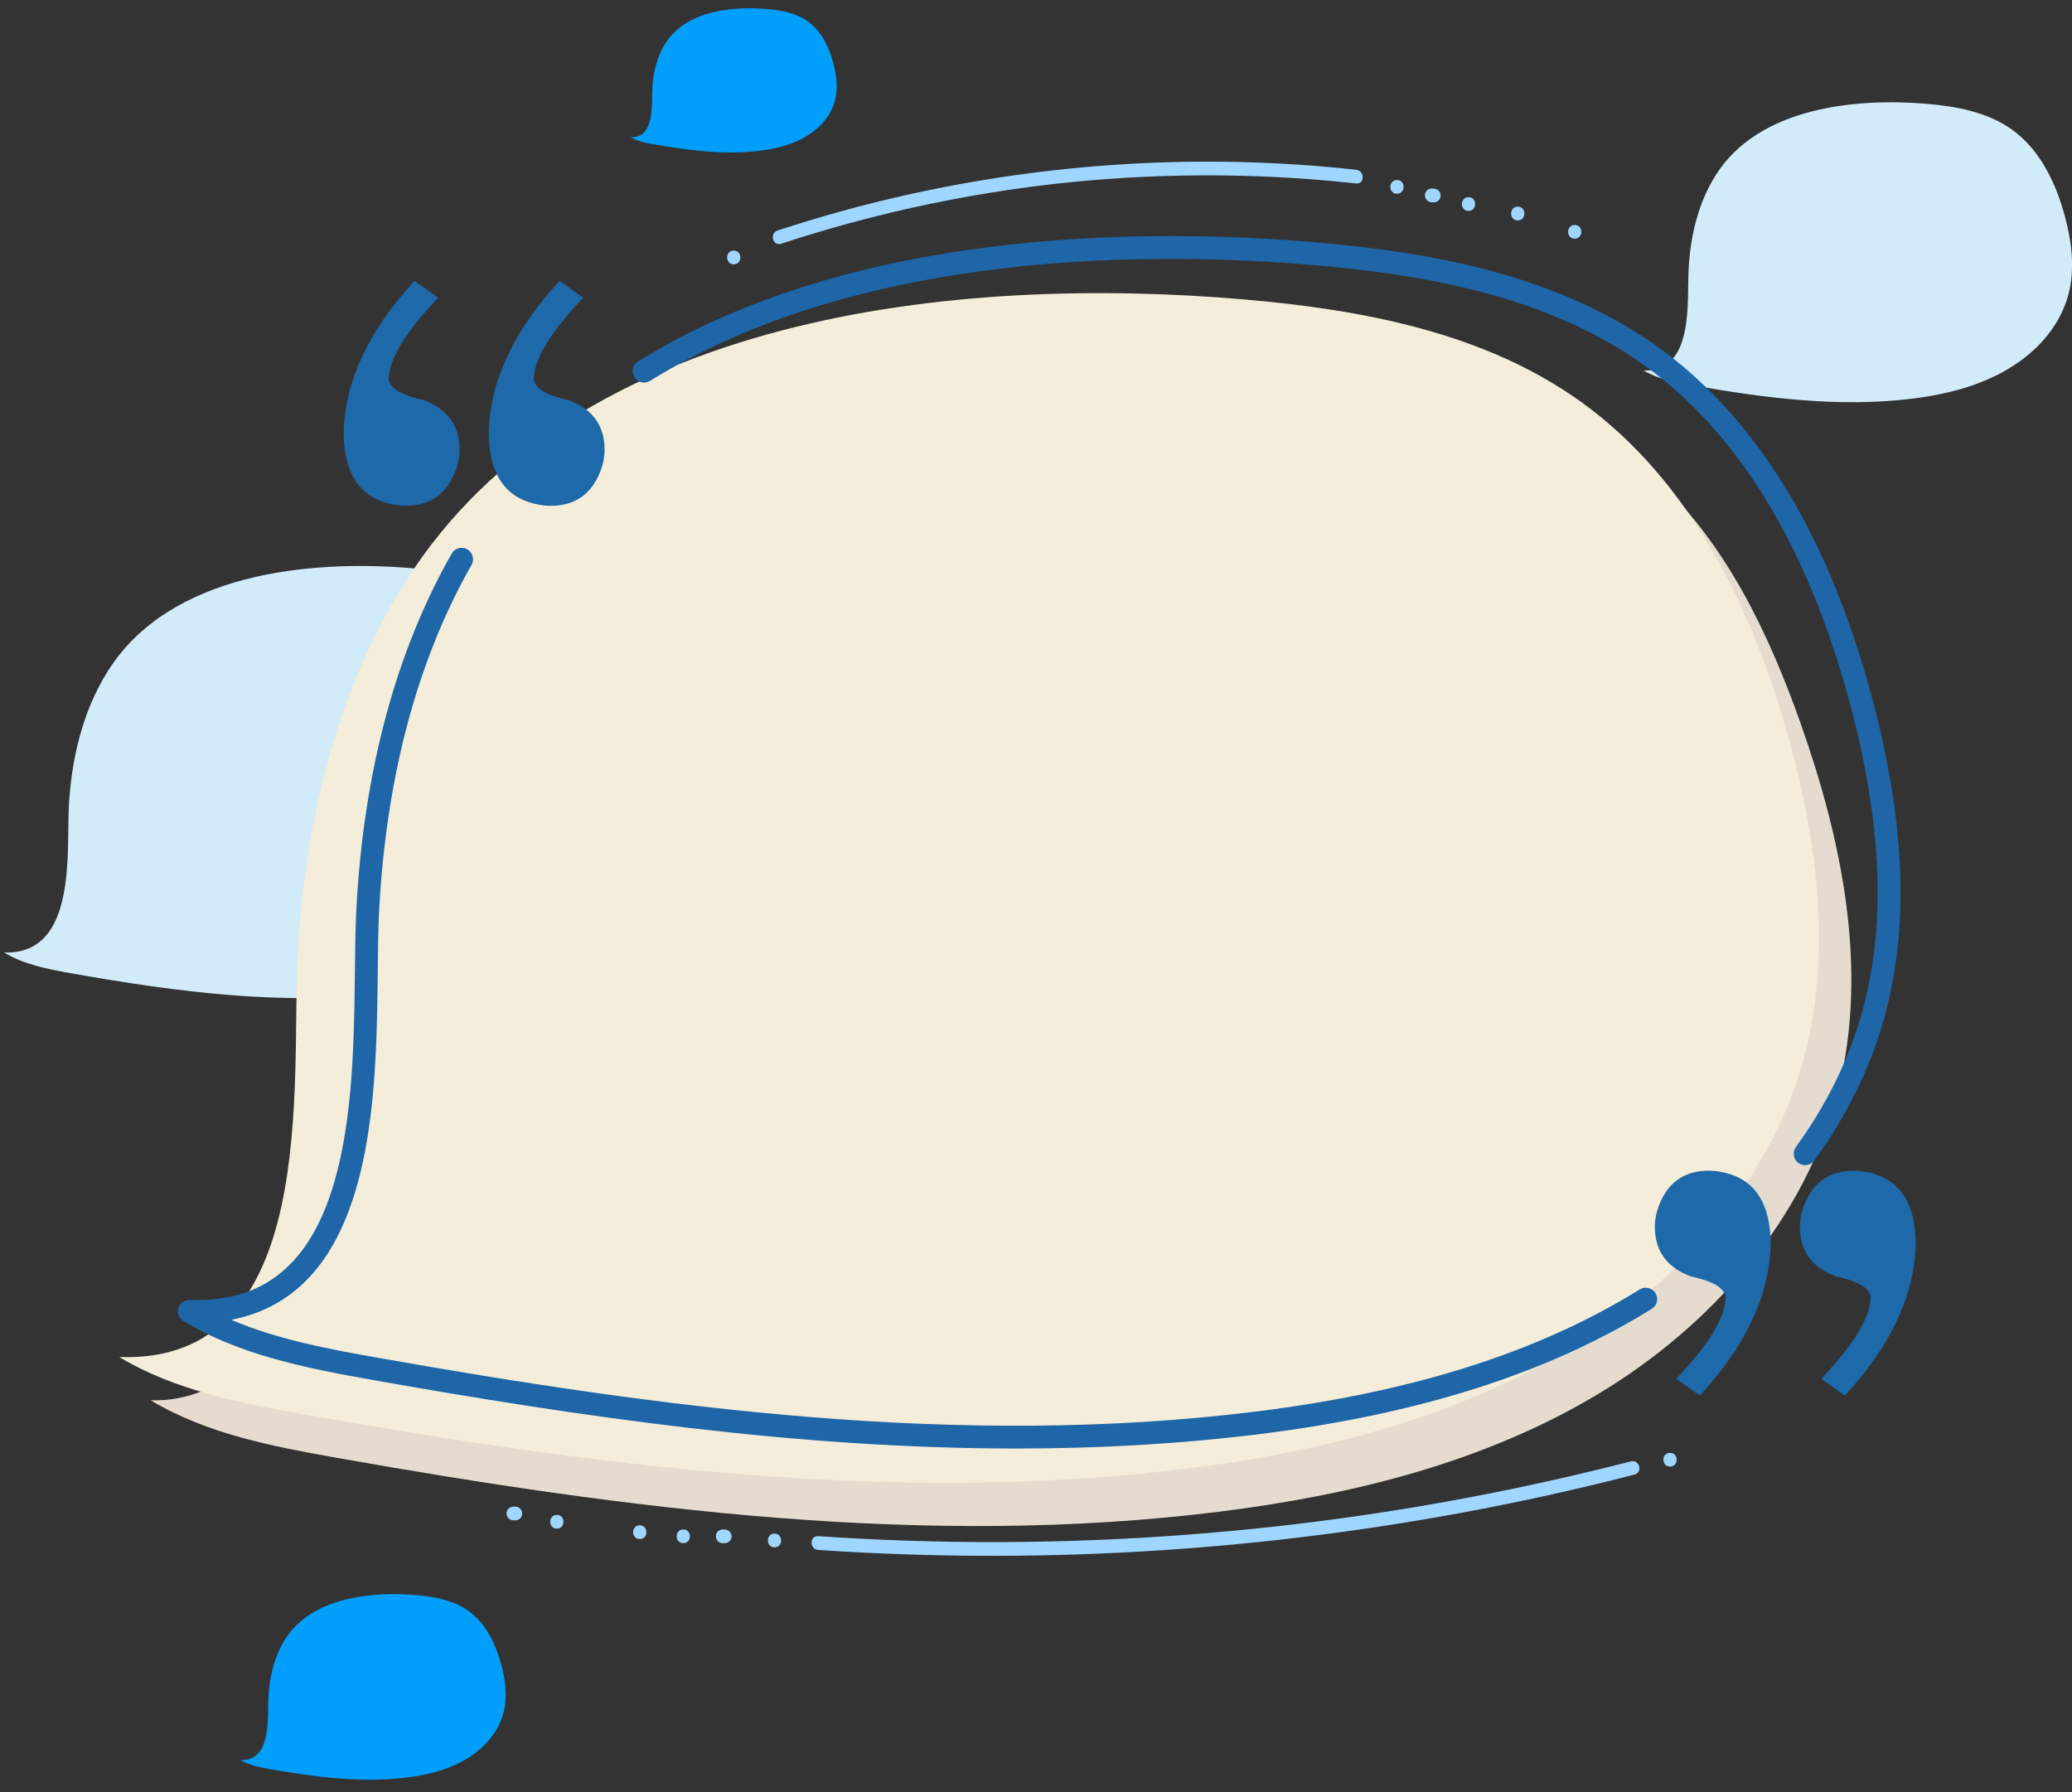 <?xml version="1.0" encoding="utf-8"?>
<!-- Generator: Adobe Illustrator 28.1.0, SVG Export Plug-In . SVG Version: 6.00 Build 0)  -->
<svg version="1.1" id="Capa_1" xmlns="http://www.w3.org/2000/svg" xmlns:xlink="http://www.w3.org/1999/xlink" x="0px" y="0px"
	 viewBox="0 0 500 432.44" style="enable-background:new 0 0 500 432.44;" xml:space="preserve">
<rect x="0" y="0" width="500" height="432.44" fill="#333333" stroke="none"/>
<style type="text/css">
	.st0{fill:#D2EBF9;}
	.st1{fill:#019EFB;}
	.st2{fill:#E5DCCF;}
	.st3{fill:#F4EDD9;}
	.st4{fill:#1E66A8;}
	.st5{fill:#1E69A9;}
	.st6{fill:#9FD6FF;}
</style>
<path class="st0" d="M26.1,161.81c-6.19,9.78-8.88,21.37-9.49,32.82c-0.58,10.96,2.02,35.82-15.64,35.2
	c4.9,2.94,10.65,4.04,16.27,5.03c25.55,4.53,51.66,7.94,77.41,4.73c14.09-1.76,28.35-5.73,39.58-14.8
	c6.64-5.37,11.97-12.55,14.3-20.77c2.58-9.09,1.38-18.86-1.09-27.98c-3.12-11.51-8.63-22.96-18.31-29.93
	c-8.45-6.08-19.14-8.09-29.52-8.99C74.52,134.97,40.96,138.34,26.1,161.81z"/>
<path class="st0" d="M414.06,42.21c-4.3,6.78-6.16,14.83-6.58,22.77c-0.41,7.6,1.4,24.85-10.85,24.42c3.4,2.04,7.39,2.8,11.29,3.49
	c17.73,3.14,35.84,5.51,53.71,3.28c9.78-1.22,19.67-3.98,27.46-10.27c4.61-3.72,8.31-8.71,9.92-14.41
	c1.79-6.31,0.96-13.09-0.76-19.42c-2.16-7.99-5.98-15.93-12.7-20.77c-5.87-4.22-13.28-5.61-20.48-6.24
	C447.65,23.58,424.37,25.92,414.06,42.21z"/>
<path class="st1" d="M160.59,10.42c-2.07,3.26-2.96,7.13-3.17,10.95c-0.2,3.66,0.67,11.95-5.22,11.74c1.63,0.98,3.55,1.35,5.43,1.68
	c8.53,1.51,17.23,2.65,25.83,1.58c4.7-0.59,9.46-1.91,13.2-4.94c2.22-1.79,3.99-4.19,4.77-6.93c0.86-3.03,0.46-6.29-0.36-9.34
	c-1.04-3.84-2.88-7.66-6.11-9.99c-2.82-2.03-6.39-2.7-9.85-3C176.75,1.46,165.55,2.59,160.59,10.42z"/>
<path class="st1" d="M68.84,395.5c-2.66,4.2-3.81,9.18-4.07,14.09c-0.25,4.7,0.87,15.38-6.71,15.11c2.1,1.26,4.57,1.73,6.99,2.16
	c10.97,1.94,22.18,3.41,33.24,2.03c6.05-0.75,12.17-2.46,16.99-6.36c2.85-2.3,5.14-5.39,6.14-8.92c1.11-3.9,0.59-8.1-0.47-12.02
	c-1.34-4.94-3.7-9.86-7.86-12.85c-3.63-2.61-8.22-3.47-12.68-3.86C89.63,383.97,75.22,385.42,68.84,395.5z"/>
<path class="st2" d="M105.53,150.62c-19.15,30.24-26.2,66.83-26.5,102.63c-0.15,17.78,1.21,36.04-4.38,52.92
	c-5.59,16.88-20.52,32.33-38.29,31.71c13.48,8.09,29.31,11.12,44.78,13.86c70.34,12.46,142.2,21.85,213.09,13.02
	c31.82-3.97,63.7-11.81,91.22-28.27c27.52-16.46,50.39-42.38,58.16-73.49c7.28-29.15,0.94-60.05-9.07-88.37
	c-7.68-21.72-17.92-43.24-34.76-58.97C372.64,90.29,333.1,84,296.02,81.73c-31.28-1.91-62.63-1.22-92.7,8.4
	c-23.29,7.45-46.72,11.84-66.75,26.83C124.28,126.15,113.73,137.67,105.53,150.62z"/>
<path class="st3" d="M97.95,140.2c-17.04,26.92-24.44,58.83-26.12,90.36c-1.61,30.16,5.56,98.61-43.04,96.89
	c13.48,8.09,29.31,11.12,44.78,13.86c70.34,12.46,142.2,21.85,213.09,13.02c38.79-4.83,78.05-15.77,108.95-40.75
	c18.28-14.77,32.96-34.55,39.37-57.16c7.1-25.03,3.79-51.92-3.01-77.03c-8.59-31.7-23.74-63.22-50.4-82.39
	c-23.27-16.74-52.7-22.27-81.27-24.74C231.25,66.29,138.87,75.59,97.95,140.2z"/>
<g>
	<path class="st4" d="M435.6,281.15c-0.56,0-1.13-0.17-1.62-0.53c-1.23-0.89-1.5-2.62-0.61-3.85c7.36-10.14,12.7-20.95,15.87-32.14
		c6-21.18,5.02-45.9-3.02-75.56c-10.13-37.4-26.73-64.61-49.36-80.88c-24.27-17.46-55.45-22.12-79.89-24.23
		c-37.74-3.26-108.72-3.96-160.11,27.95c-1.29,0.8-2.99,0.41-3.79-0.89c-0.8-1.29-0.41-2.99,0.89-3.79
		c52.75-32.76,125.07-32.08,163.49-28.76c25.15,2.17,57.27,7,82.64,25.25c23.68,17.03,40.99,45.26,51.46,83.91
		c8.3,30.65,9.28,56.33,3,78.5c-3.35,11.81-8.97,23.21-16.71,33.87C437.29,280.76,436.45,281.15,435.6,281.15z"/>
</g>
<g>
	<path class="st4" d="M245.21,349.52c-52.86,0-105.33-7.69-155.21-16.53c-17.11-3.03-32.36-6.19-45.72-14.21
		c-1.08-0.65-1.58-1.94-1.22-3.14c0.36-1.2,1.48-2.01,2.74-1.97c9.89,0.35,17.61-2.28,23.63-8.03
		C85.04,290.74,85.39,258,85.65,234.1c0.06-5.37,0.11-10.44,0.34-14.72c1.77-33.21,9.51-62.08,23.01-85.8
		c0.75-1.32,2.43-1.79,3.76-1.03c1.32,0.75,1.78,2.43,1.03,3.76c-13.07,22.97-20.57,51.02-22.3,83.37
		c-0.22,4.16-0.28,9.17-0.33,14.48c-0.27,24.88-0.63,58.96-17.93,75.47c-4.8,4.58-10.64,7.53-17.43,8.83
		c11.63,4.95,24.44,7.22,35.16,9.12c67.9,12.03,140.61,21.93,212.27,13c37.91-4.73,68.15-14.36,92.46-29.45
		c1.29-0.8,2.99-0.4,3.79,0.89c0.8,1.29,0.4,2.99-0.89,3.79c-25,15.52-55.97,25.41-94.69,30.24
		C284.37,348.47,264.76,349.52,245.21,349.52z"/>
</g>
<g>
	<path class="st5" d="M100.04,67.78l5.7,4.07C97.96,79.99,93.97,86.5,93.8,91.38c0.18,1.99,2.26,3.53,6.24,4.61
		c0.54,0.18,1.26,0.36,2.17,0.54c5.79,2.17,8.68,6.15,8.68,11.94c0,1.81-0.36,3.62-1.09,5.43c-2.17,5.43-6.15,8.14-11.94,8.14
		c-1.27,0-2.62-0.18-4.07-0.54c-7.24-1.81-10.85-7.6-10.85-17.37C83.3,91.84,89,79.72,100.04,67.78z M135.04,67.78l5.7,4.07
		c-7.78,8.14-11.76,14.65-11.94,19.54c0.18,1.99,2.26,3.53,6.24,4.61c0.54,0.18,1.26,0.36,2.17,0.54c5.79,2.17,8.68,6.15,8.68,11.94
		c0,1.81-0.36,3.62-1.09,5.43c-2.17,5.43-6.15,8.14-11.94,8.14c-1.27,0-2.62-0.18-4.07-0.54c-7.24-1.81-10.85-7.6-10.85-17.37
		C118.31,91.84,124,79.72,135.04,67.78z"/>
	<path class="st5" d="M410.19,336.75l-5.7-4.07c7.78-8.14,11.76-14.65,11.94-19.54c-0.18-1.99-2.26-3.53-6.24-4.61
		c-0.54-0.18-1.27-0.36-2.17-0.54c-5.79-2.17-8.68-6.15-8.68-11.94c0-1.81,0.36-3.62,1.09-5.43c2.17-5.43,6.15-8.14,11.94-8.14
		c1.26,0,2.62,0.18,4.07,0.54c7.23,1.81,10.85,7.6,10.85,17.37C426.92,312.69,421.22,324.81,410.19,336.75z M445.19,336.75
		l-5.7-4.07c7.78-8.14,11.76-14.65,11.94-19.54c-0.18-1.99-2.26-3.53-6.24-4.61c-0.54-0.18-1.27-0.36-2.17-0.54
		c-5.79-2.17-8.68-6.15-8.68-11.94c0-1.81,0.36-3.62,1.09-5.43c2.17-5.43,6.15-8.14,11.94-8.14c1.26,0,2.62,0.18,4.07,0.54
		c7.23,1.81,10.85,7.6,10.85,17.37C461.92,312.69,456.22,324.81,445.19,336.75z"/>
</g>
<g>
	<g>
		<path class="st6" d="M188.51,58.81c17.34-5.7,35.14-9.97,53.19-12.73c18.06-2.77,36.37-4,54.64-3.73
			c10.33,0.15,20.65,0.8,30.92,1.92c2.11,0.23,2.1-3.08,0-3.31c-18.32-2-36.79-2.47-55.19-1.39c-18.28,1.07-36.48,3.65-54.33,7.7
			c-10.16,2.3-20.2,5.1-30.1,8.35C185.62,56.29,186.48,59.48,188.51,58.81L188.51,58.81z"/>
	</g>
	<g>
		<path class="st6" d="M337.1,46.75c2.13,0,2.13-3.31,0-3.31C334.98,43.44,334.97,46.75,337.1,46.75L337.1,46.75z"/>
	</g>
	<g>
		<path class="st6" d="M345.49,48.8c0.17,0.01,0.33,0.02,0.5,0.03c0.23,0.01,0.44-0.04,0.64-0.14c0.2-0.07,0.38-0.18,0.53-0.34
			c0.16-0.15,0.28-0.33,0.34-0.53c0.1-0.2,0.15-0.41,0.14-0.64c-0.02-0.15-0.04-0.29-0.06-0.44c-0.08-0.28-0.22-0.52-0.42-0.73
			c-0.11-0.09-0.22-0.17-0.33-0.26c-0.26-0.15-0.54-0.22-0.83-0.23c-0.17-0.01-0.33-0.02-0.5-0.03c-0.23-0.01-0.44,0.04-0.64,0.14
			c-0.2,0.07-0.38,0.18-0.53,0.34c-0.16,0.15-0.28,0.33-0.34,0.53c-0.1,0.2-0.15,0.41-0.14,0.64c0.02,0.15,0.04,0.29,0.06,0.44
			c0.08,0.28,0.22,0.52,0.42,0.73c0.11,0.09,0.22,0.17,0.33,0.26C344.91,48.73,345.19,48.8,345.49,48.8L345.49,48.8z"/>
	</g>
	<g>
		<path class="st6" d="M354.37,50.89c2.13,0,2.13-3.31,0-3.31C352.25,47.59,352.24,50.89,354.37,50.89L354.37,50.89z"/>
	</g>
	<g>
		<path class="st6" d="M366.26,53.18c2.13,0,2.13-3.31,0-3.31C364.13,49.87,364.13,53.18,366.26,53.18L366.26,53.18z"/>
	</g>
	<g>
		<path class="st6" d="M380,57.59c2.13,0,2.13-3.31,0-3.31C377.87,54.29,377.87,57.59,380,57.59L380,57.59z"/>
	</g>
	<g>
		<path class="st6" d="M197.43,373.99c25.83,1.75,51.76,1.89,77.6,0.4c25.72-1.48,51.36-4.55,76.7-9.19
			c14.34-2.62,28.58-5.76,42.7-9.39c2.06-0.53,1.19-3.72-0.88-3.19c-25.01,6.42-50.42,11.31-76.04,14.55
			c-25.42,3.22-51.03,4.87-76.65,4.93c-14.49,0.03-28.98-0.45-43.43-1.43C195.31,370.55,195.31,373.85,197.43,373.99L197.43,373.99z
			"/>
	</g>
	<g>
		<path class="st6" d="M123.87,366.85c0.17,0,0.33,0,0.5,0c0.23,0.01,0.44-0.04,0.64-0.14c0.2-0.07,0.38-0.18,0.53-0.34
			c0.16-0.15,0.28-0.33,0.34-0.53c0.1-0.2,0.15-0.41,0.14-0.64c-0.02-0.15-0.04-0.29-0.06-0.44c-0.08-0.28-0.22-0.52-0.42-0.73
			c-0.11-0.09-0.22-0.17-0.33-0.26c-0.26-0.15-0.54-0.22-0.83-0.23c-0.17,0-0.33,0-0.5,0c-0.23-0.01-0.44,0.04-0.64,0.14
			c-0.2,0.07-0.38,0.18-0.53,0.34c-0.16,0.15-0.28,0.33-0.34,0.53c-0.1,0.2-0.15,0.41-0.14,0.64c0.02,0.15,0.04,0.29,0.06,0.44
			c0.08,0.28,0.22,0.52,0.43,0.73c0.11,0.09,0.22,0.17,0.33,0.26C123.3,366.78,123.57,366.85,123.87,366.85L123.87,366.85z"/>
	</g>
	<g>
		<path class="st6" d="M134.38,368.85c2.13,0,2.13-3.31,0-3.31C132.25,365.55,132.25,368.85,134.38,368.85L134.38,368.85z"/>
	</g>
	<g>
		<path class="st6" d="M154.38,371.36c2.13,0,2.13-3.31,0-3.31C152.26,368.05,152.25,371.36,154.38,371.36L154.38,371.36z"/>
	</g>
	<g>
		<path class="st6" d="M164.89,372.36c2.13,0,2.13-3.31,0-3.31C162.76,369.05,162.76,372.36,164.89,372.36L164.89,372.36z"/>
	</g>
	<g>
		<path class="st6" d="M174.39,372.36c0.17,0,0.33,0,0.5,0c0.23,0.01,0.44-0.04,0.64-0.14c0.2-0.07,0.38-0.18,0.53-0.34
			c0.16-0.15,0.28-0.33,0.34-0.53c0.1-0.2,0.15-0.41,0.14-0.64c-0.02-0.15-0.04-0.29-0.06-0.44c-0.08-0.28-0.22-0.52-0.43-0.73
			c-0.11-0.09-0.22-0.17-0.33-0.26c-0.26-0.15-0.54-0.22-0.83-0.23c-0.17,0-0.33,0-0.5,0c-0.23-0.01-0.44,0.04-0.64,0.14
			c-0.2,0.07-0.38,0.18-0.53,0.34c-0.16,0.15-0.28,0.33-0.34,0.53c-0.1,0.2-0.15,0.41-0.14,0.64c0.02,0.15,0.04,0.29,0.06,0.44
			c0.08,0.28,0.22,0.52,0.43,0.73c0.11,0.09,0.22,0.17,0.33,0.26C173.82,372.28,174.1,372.36,174.39,372.36L174.39,372.36z"/>
	</g>
	<g>
		<path class="st6" d="M186.9,373.36c2.13,0,2.13-3.31,0-3.31C184.77,370.06,184.77,373.36,186.9,373.36L186.9,373.36z"/>
	</g>
	<g>
		<path class="st6" d="M403,353.88c2.13,0,2.13-3.31,0-3.31C400.87,350.57,400.87,353.88,403,353.88L403,353.88z"/>
	</g>
	<g>
		<path class="st6" d="M177.07,63.78c2.13,0,2.13-3.31,0-3.31C174.94,60.47,174.94,63.78,177.07,63.78L177.07,63.78z"/>
	</g>
</g>
</svg>
